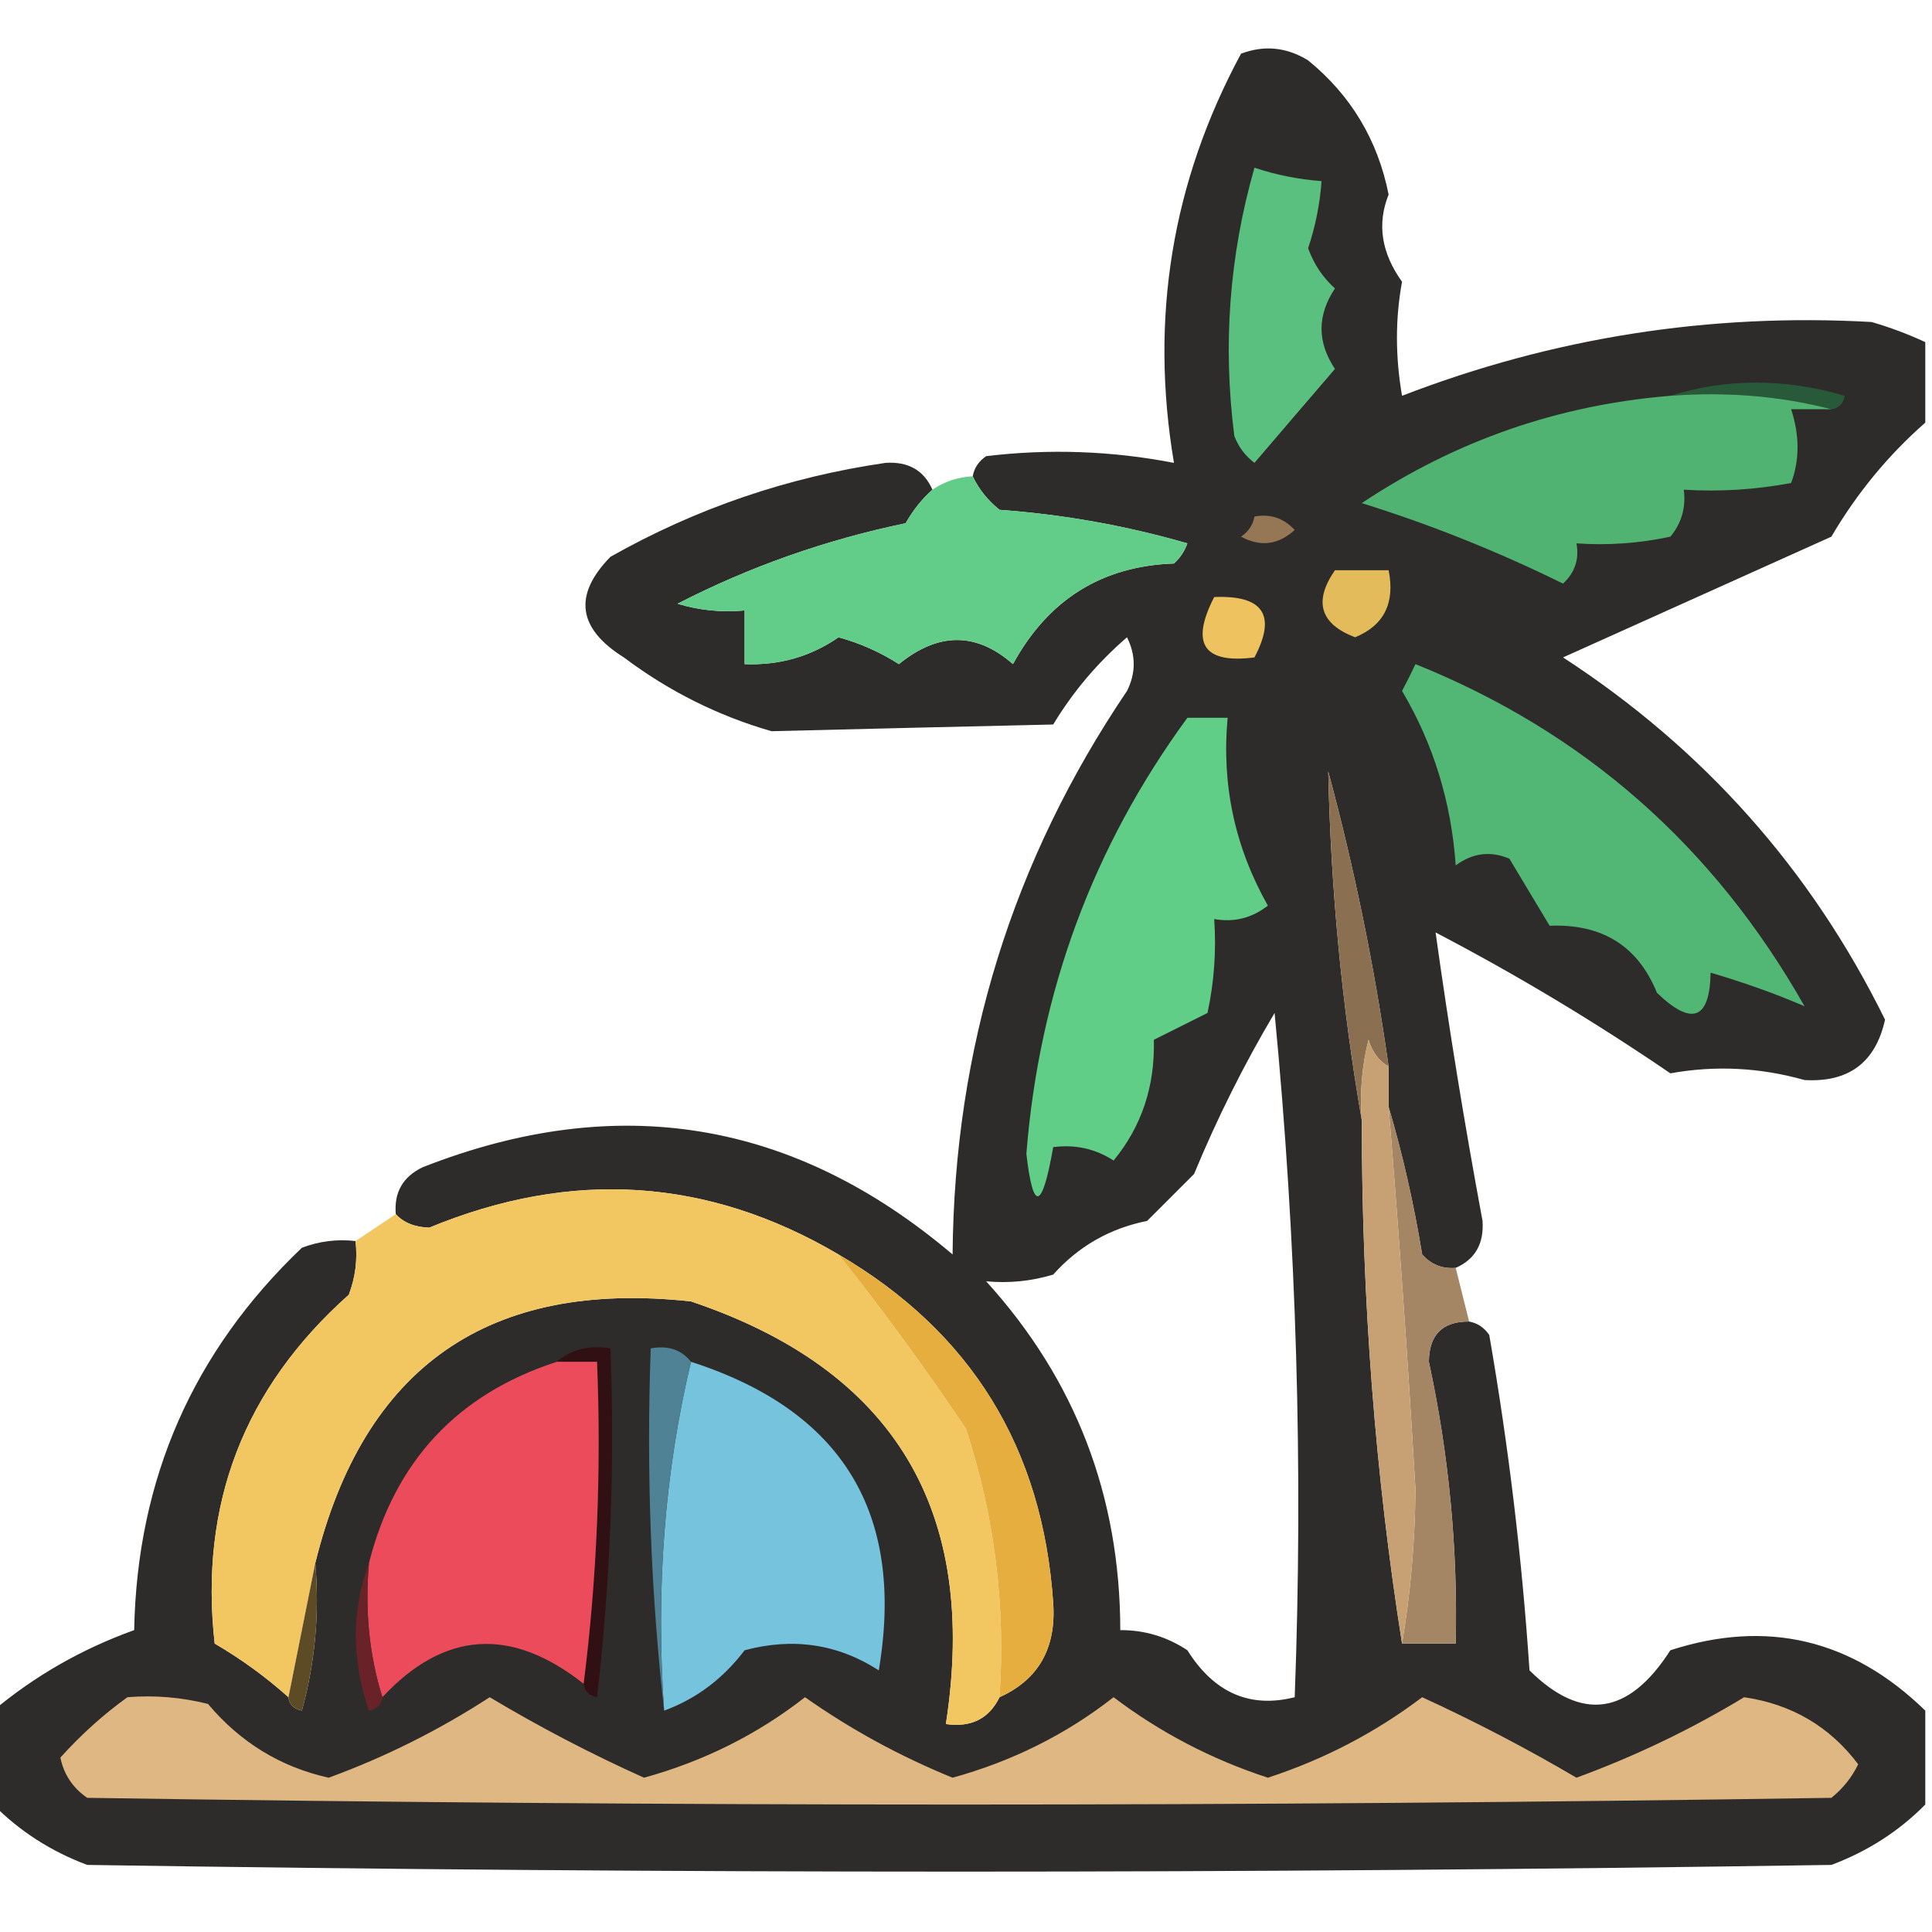 <?xml version="1.0" encoding="UTF-8"?>
<!DOCTYPE svg PUBLIC "-//W3C//DTD SVG 1.1//EN" "http://www.w3.org/Graphics/SVG/1.1/DTD/svg11.dtd">
<svg xmlns="http://www.w3.org/2000/svg" version="1.1" width="144px" height="144px" style="shape-rendering:geometricPrecision; text-rendering:geometricPrecision; image-rendering:optimizeQuality; fill-rule:evenodd; clip-rule:evenodd" xmlns:xlink="http://www.w3.org/1999/xlink">
<g><path style="opacity:0.847" fill="#080704" d="M 143.5,25.5 C 143.5,27.5 143.5,29.5 143.5,31.5C 140.732,33.93 138.399,36.763 136.5,40C 129.803,43.017 123.136,46.017 116.5,49C 126.997,55.828 134.997,64.828 140.5,76C 139.794,79.19 137.794,80.69 134.5,80.5C 131.177,79.563 127.843,79.396 124.5,80C 118.852,76.145 113.019,72.645 107,69.5C 107.99,76.606 109.156,83.773 110.5,91C 110.613,92.699 109.947,93.866 108.5,94.5C 107.504,94.586 106.671,94.252 106,93.5C 105.367,89.653 104.533,85.986 103.5,82.5C 103.5,81.5 103.5,80.5 103.5,79.5C 102.45,72.081 100.95,64.748 99,57.5C 99.192,66.345 100.026,75.011 101.5,83.5C 101.503,96.879 102.503,109.879 104.5,122.5C 105.833,122.5 107.167,122.5 108.5,122.5C 108.66,115.42 107.993,108.42 106.5,101.5C 106.516,99.484 107.516,98.484 109.5,98.5C 110.117,98.611 110.617,98.944 111,99.5C 112.438,107.777 113.438,116.11 114,124.5C 117.892,128.351 121.392,127.851 124.5,123C 131.696,120.673 138.029,122.173 143.5,127.5C 143.5,129.833 143.5,132.167 143.5,134.5C 141.535,136.488 139.202,137.988 136.5,139C 93.167,139.667 49.833,139.667 6.5,139C 3.798,137.988 1.465,136.488 -0.5,134.5C -0.5,132.167 -0.5,129.833 -0.5,127.5C 2.617,124.896 6.117,122.896 10,121.5C 10.214,110.24 14.381,100.74 22.5,93C 23.793,92.51 25.127,92.343 26.5,92.5C 26.657,93.873 26.49,95.207 26,96.5C 18.178,103.471 14.845,112.138 16,122.5C 17.992,123.665 19.825,124.998 21.5,126.5C 21.56,127.043 21.893,127.376 22.5,127.5C 23.489,123.893 23.823,120.226 23.5,116.5C 27.112,101.856 36.446,95.356 51.5,97C 66.632,102.084 72.965,112.584 70.5,128.5C 72.38,128.771 73.713,128.104 74.5,126.5C 77.393,125.195 78.726,122.861 78.5,119.5C 77.732,107.954 72.399,99.288 62.5,93.5C 52.785,87.782 42.618,87.115 32,91.5C 30.93,91.472 30.097,91.139 29.5,90.5C 29.36,88.876 30.027,87.71 31.5,87C 46.004,81.302 59.171,83.469 71,93.5C 71.123,78.135 75.456,64.135 84,51.5C 84.667,50.167 84.667,48.833 84,47.5C 81.81,49.388 79.977,51.555 78.5,54C 71.527,54.158 64.527,54.325 57.5,54.5C 53.508,53.348 49.842,51.515 46.5,49C 43.05,46.842 42.717,44.342 45.5,41.5C 51.891,37.889 58.724,35.556 66,34.5C 67.699,34.387 68.866,35.053 69.5,36.5C 68.733,37.172 68.066,38.005 67.5,39C 61.533,40.239 55.866,42.239 50.5,45C 52.134,45.493 53.801,45.66 55.5,45.5C 55.5,46.833 55.5,48.167 55.5,49.5C 58.09,49.604 60.423,48.937 62.5,47.5C 64.104,47.939 65.604,48.606 67,49.5C 69.941,47.104 72.775,47.104 75.5,49.5C 78.128,44.688 82.128,42.188 87.5,42C 87.957,41.586 88.291,41.086 88.5,40.5C 83.929,39.178 79.262,38.345 74.5,38C 73.62,37.292 72.953,36.458 72.5,35.5C 72.611,34.883 72.944,34.383 73.5,34C 78.194,33.436 82.86,33.603 87.5,34.5C 85.683,23.715 87.349,13.548 92.5,4C 94.235,3.349 95.902,3.515 97.5,4.5C 100.69,7.103 102.69,10.436 103.5,14.5C 102.623,16.682 102.956,18.849 104.5,21C 103.994,23.735 103.994,26.569 104.5,29.5C 115.757,25.156 127.424,23.323 139.5,24C 140.901,24.41 142.234,24.91 143.5,25.5 Z M 73.5,95.5 C 75.199,95.66 76.866,95.493 78.5,95C 80.382,92.892 82.715,91.558 85.5,91C 86.667,89.833 87.833,88.667 89,87.5C 90.729,83.326 92.729,79.326 95,75.5C 96.639,92.493 97.139,109.493 96.5,126.5C 93.164,127.342 90.497,126.176 88.5,123C 86.975,121.991 85.308,121.491 83.5,121.5C 83.486,111.485 80.153,102.818 73.5,95.5 Z"/></g>
<g><path style="opacity:1" fill="#5ac07f" d="M 93.5,12.5 C 95.117,13.038 96.784,13.371 98.5,13.5C 98.38,15.199 98.046,16.865 97.5,18.5C 97.919,19.672 98.585,20.672 99.5,21.5C 98.167,23.5 98.167,25.5 99.5,27.5C 97.471,29.858 95.471,32.192 93.5,34.5C 92.808,33.975 92.308,33.308 92,32.5C 91.128,25.706 91.628,19.04 93.5,12.5 Z"/></g>
<g><path style="opacity:1" fill="#285938" d="M 124.5,29.5 C 128.683,28.189 133.016,28.189 137.5,29.5C 137.376,30.107 137.043,30.44 136.5,30.5C 132.702,29.517 128.702,29.183 124.5,29.5 Z"/></g>
<g><path style="opacity:1" fill="#50b372" d="M 124.5,29.5 C 128.702,29.183 132.702,29.517 136.5,30.5C 135.5,30.5 134.5,30.5 133.5,30.5C 134.138,32.46 134.138,34.293 133.5,36C 130.854,36.497 128.187,36.664 125.5,36.5C 125.67,37.822 125.337,38.989 124.5,40C 122.19,40.497 119.857,40.663 117.5,40.5C 117.719,41.675 117.386,42.675 116.5,43.5C 111.638,41.103 106.638,39.103 101.5,37.5C 108.468,32.851 116.134,30.184 124.5,29.5 Z"/></g>
<g><path style="opacity:0.992" fill="#60cc87" d="M 72.5,35.5 C 72.953,36.458 73.62,37.292 74.5,38C 79.262,38.345 83.929,39.178 88.5,40.5C 88.291,41.086 87.957,41.586 87.5,42C 82.128,42.188 78.128,44.688 75.5,49.5C 72.775,47.104 69.941,47.104 67,49.5C 65.604,48.606 64.104,47.939 62.5,47.5C 60.423,48.937 58.09,49.604 55.5,49.5C 55.5,48.167 55.5,46.833 55.5,45.5C 53.801,45.66 52.134,45.493 50.5,45C 55.866,42.239 61.533,40.239 67.5,39C 68.066,38.005 68.733,37.172 69.5,36.5C 70.391,35.89 71.391,35.557 72.5,35.5 Z"/></g>
<g><path style="opacity:1" fill="#967755" d="M 93.5,38.5 C 94.675,38.281 95.675,38.614 96.5,39.5C 95.277,40.614 93.944,40.781 92.5,40C 93.056,39.617 93.389,39.117 93.5,38.5 Z"/></g>
<g><path style="opacity:1" fill="#e4bb5b" d="M 99.5,42.5 C 100.833,42.5 102.167,42.5 103.5,42.5C 103.99,44.948 103.157,46.615 101,47.5C 98.389,46.5 97.889,44.833 99.5,42.5 Z"/></g>
<g><path style="opacity:1" fill="#edc25f" d="M 90.5,44.5 C 94.161,44.35 95.161,45.85 93.5,49C 89.707,49.487 88.707,47.987 90.5,44.5 Z"/></g>
<g><path style="opacity:1" fill="#52b674" d="M 105.5,49.5 C 118.064,54.555 127.73,63.055 134.5,75C 132.326,74.063 129.993,73.229 127.5,72.5C 127.435,75.998 126.101,76.498 123.5,74C 122.082,70.509 119.416,68.842 115.5,69C 114.5,67.333 113.5,65.667 112.5,64C 111.101,63.405 109.768,63.572 108.5,64.5C 108.174,59.789 106.84,55.455 104.5,51.5C 104.863,50.816 105.196,50.15 105.5,49.5 Z"/></g>
<g><path style="opacity:1" fill="#61ce88" d="M 88.5,53.5 C 89.5,53.5 90.5,53.5 91.5,53.5C 91.04,58.489 92.04,63.156 94.5,67.5C 93.311,68.429 91.978,68.762 90.5,68.5C 90.663,70.857 90.497,73.19 90,75.5C 88.667,76.167 87.333,76.833 86,77.5C 86.093,80.956 85.093,83.956 83,86.5C 81.644,85.62 80.144,85.287 78.5,85.5C 77.672,90.208 77.006,90.375 76.5,86C 77.454,73.965 81.454,63.132 88.5,53.5 Z"/></g>
<g><path style="opacity:1" fill="#8a6f50" d="M 103.5,79.5 C 102.778,79.082 102.278,78.416 102,77.5C 101.505,79.473 101.338,81.473 101.5,83.5C 100.026,75.011 99.192,66.345 99,57.5C 100.95,64.748 102.45,72.081 103.5,79.5 Z"/></g>
<g><path style="opacity:0.996" fill="#f2c660" d="M 62.5,93.5 C 65.811,97.656 68.977,101.99 72,106.5C 74.128,112.991 74.962,119.658 74.5,126.5C 73.713,128.104 72.38,128.771 70.5,128.5C 72.965,112.584 66.632,102.084 51.5,97C 36.446,95.356 27.112,101.856 23.5,116.5C 22.833,119.833 22.167,123.167 21.5,126.5C 19.825,124.998 17.992,123.665 16,122.5C 14.845,112.138 18.178,103.471 26,96.5C 26.49,95.207 26.657,93.873 26.5,92.5C 27.5,91.833 28.5,91.167 29.5,90.5C 30.097,91.139 30.93,91.472 32,91.5C 42.618,87.115 52.785,87.782 62.5,93.5 Z"/></g>
<g><path style="opacity:0.937" fill="#9e7e5a" d="M 103.5,82.5 C 104.533,85.986 105.367,89.653 106,93.5C 106.671,94.252 107.504,94.586 108.5,94.5C 108.833,95.833 109.167,97.167 109.5,98.5C 107.516,98.484 106.516,99.484 106.5,101.5C 107.993,108.42 108.66,115.42 108.5,122.5C 107.167,122.5 105.833,122.5 104.5,122.5C 105.133,118.749 105.467,114.915 105.5,111C 104.943,101.488 104.276,91.988 103.5,82.5 Z"/></g>
<g><path style="opacity:1" fill="#c7a173" d="M 103.5,79.5 C 103.5,80.5 103.5,81.5 103.5,82.5C 104.276,91.988 104.943,101.488 105.5,111C 105.467,114.915 105.133,118.749 104.5,122.5C 102.503,109.879 101.503,96.879 101.5,83.5C 101.338,81.473 101.505,79.473 102,77.5C 102.278,78.416 102.778,79.082 103.5,79.5 Z"/></g>
<g><path style="opacity:1" fill="#311014" d="M 41.5,101.5 C 42.568,100.566 43.901,100.232 45.5,100.5C 45.831,109.192 45.498,117.859 44.5,126.5C 43.893,126.376 43.56,126.043 43.5,125.5C 44.492,117.684 44.826,109.684 44.5,101.5C 43.5,101.5 42.5,101.5 41.5,101.5 Z"/></g>
<g><path style="opacity:1" fill="#76c3de" d="M 51.5,101.5 C 62.802,105.134 67.469,112.801 65.5,124.5C 62.451,122.534 59.118,122.034 55.5,123C 53.886,125.127 51.886,126.627 49.5,127.5C 48.864,118.435 49.53,109.769 51.5,101.5 Z"/></g>
<g><path style="opacity:1" fill="#eb4b5b" d="M 41.5,101.5 C 42.5,101.5 43.5,101.5 44.5,101.5C 44.826,109.684 44.492,117.684 43.5,125.5C 38.099,121.229 33.099,121.562 28.5,126.5C 27.521,123.375 27.187,120.042 27.5,116.5C 29.429,108.906 34.096,103.906 41.5,101.5 Z"/></g>
<g><path style="opacity:1" fill="#4f8294" d="M 51.5,101.5 C 49.53,109.769 48.864,118.435 49.5,127.5C 48.507,118.682 48.173,109.682 48.5,100.5C 49.791,100.263 50.791,100.596 51.5,101.5 Z"/></g>
<g><path style="opacity:1" fill="#e6ae3e" d="M 62.5,93.5 C 72.399,99.288 77.732,107.954 78.5,119.5C 78.726,122.861 77.393,125.195 74.5,126.5C 74.962,119.658 74.128,112.991 72,106.5C 68.977,101.99 65.811,97.656 62.5,93.5 Z"/></g>
<g><path style="opacity:1" fill="#5c4b24" d="M 23.5,116.5 C 23.823,120.226 23.489,123.893 22.5,127.5C 21.893,127.376 21.56,127.043 21.5,126.5C 22.167,123.167 22.833,119.833 23.5,116.5 Z"/></g>
<g><path style="opacity:1" fill="#692228" d="M 27.5,116.5 C 27.187,120.042 27.521,123.375 28.5,126.5C 28.44,127.043 28.107,127.376 27.5,127.5C 26.192,123.685 26.192,120.019 27.5,116.5 Z"/></g>
<g><path style="opacity:1" fill="#deb783" d="M 9.5,126.5 C 11.527,126.338 13.527,126.505 15.5,127C 17.921,129.873 20.921,131.706 24.5,132.5C 28.715,130.957 32.715,128.957 36.5,126.5C 40.224,128.727 44.057,130.727 48,132.5C 52.466,131.267 56.466,129.267 60,126.5C 63.413,128.902 67.08,130.902 71,132.5C 75.466,131.267 79.466,129.267 83,126.5C 86.475,129.131 90.308,131.131 94.5,132.5C 98.692,131.131 102.525,129.131 106,126.5C 109.973,128.325 113.806,130.325 117.5,132.5C 121.872,130.897 126.038,128.897 130,126.5C 133.549,127.022 136.382,128.689 138.5,131.5C 138.023,132.478 137.357,133.311 136.5,134C 93.167,134.667 49.833,134.667 6.5,134C 5.426,133.261 4.759,132.261 4.5,131C 6.043,129.287 7.709,127.787 9.5,126.5 Z"/></g>
</svg>
